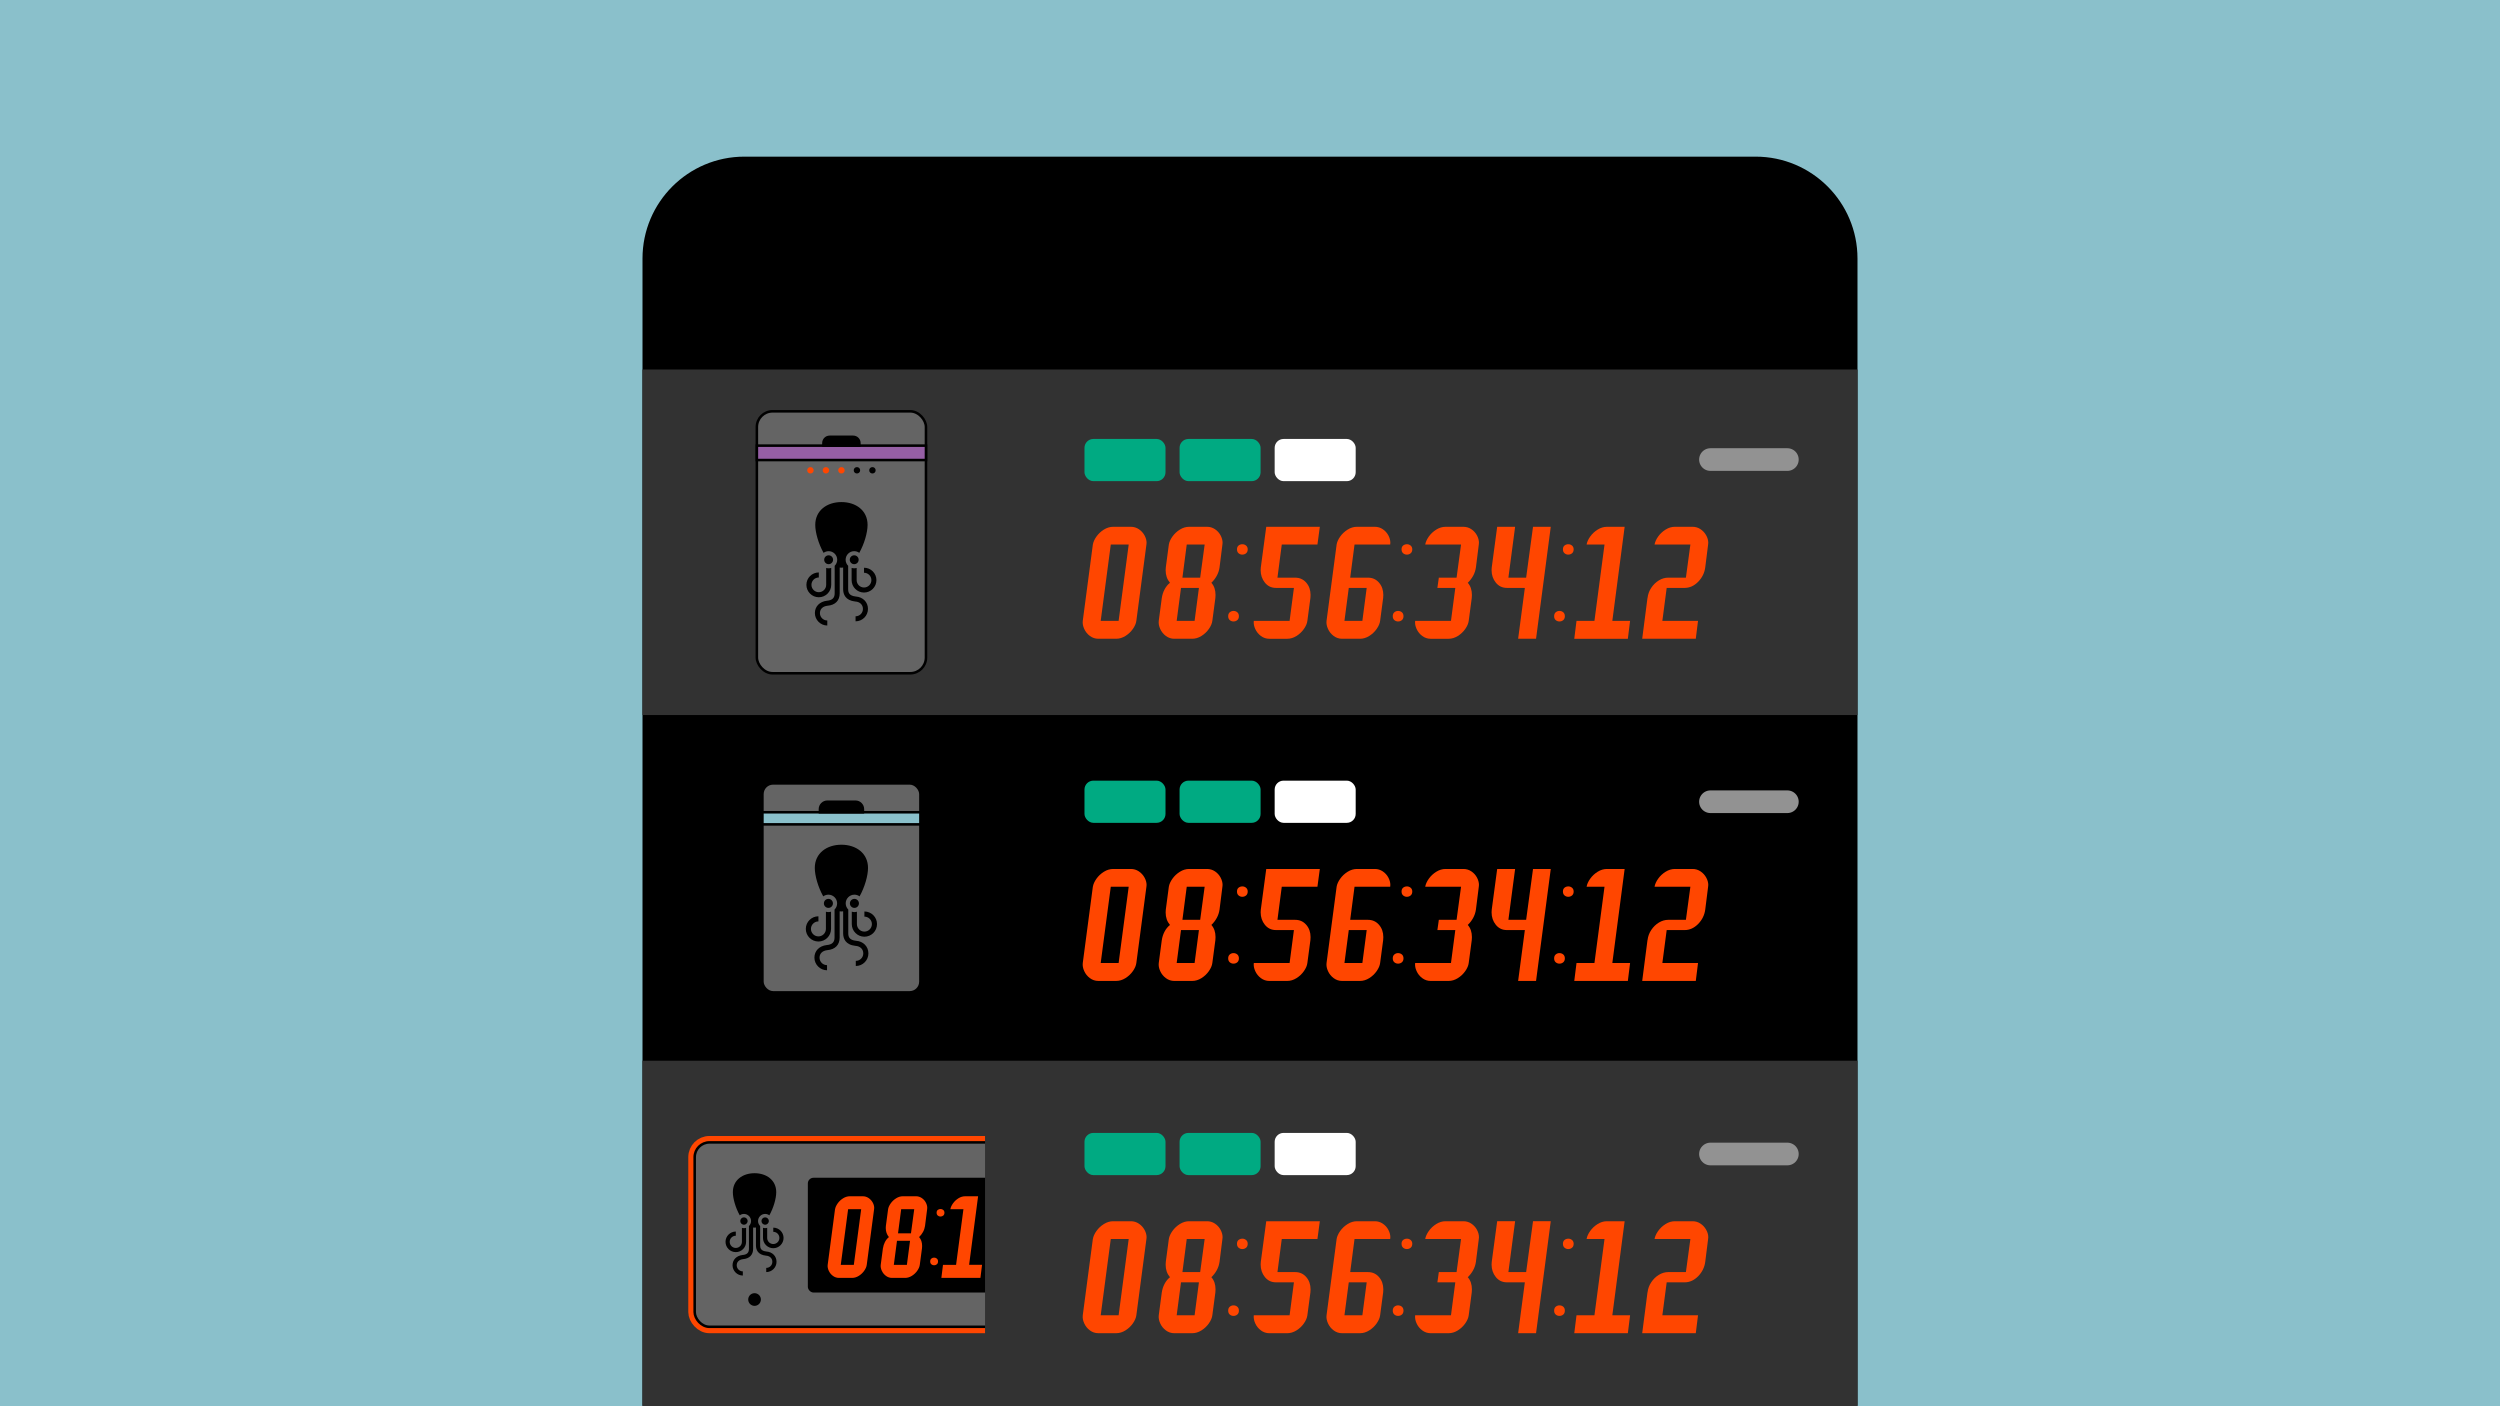<?xml version="1.0" encoding="UTF-8"?><svg xmlns="http://www.w3.org/2000/svg" id="Ebene_1" data-name="Ebene 1" viewBox="0 0 1920 1080"><defs><style> .cls-1 { fill: #323232; } .cls-2, .cls-3, .cls-4, .cls-5, .cls-6 { stroke: #000; stroke-width: 1.97px; } .cls-2, .cls-3, .cls-4, .cls-5, .cls-6, .cls-7 { stroke-miterlimit: 10; } .cls-8 { stroke: #929292; stroke-linecap: round; stroke-linejoin: round; stroke-width: 17.41px; } .cls-8, .cls-7 { fill: none; } .cls-3 { fill: #646464; } .cls-9, .cls-4 { fill: #ff4600; } .cls-10 { fill: #fff; } .cls-11, .cls-6 { fill: #8ac0cb; } .cls-5 { fill: #965fa5; } .cls-12 { fill: #00aa82; } .cls-7 { stroke: #ff4600; stroke-width: 9.84px; } </style></defs><rect class="cls-11" width="1920" height="1080"/><g><path d="M571.67,120.3h776.65c43.18,0,78.23,35.05,78.23,78.23v881.05H493.44V198.53c0-43.18,35.05-78.23,78.23-78.23Z"/><rect class="cls-1" x="493.44" y="814.63" width="933.12" height="265.37"/><rect class="cls-1" x="493.44" y="283.78" width="933.12" height="265.37"/><g><rect class="cls-3" x="585.52" y="601.63" width="121.37" height="160.52" rx="8.21" ry="8.21"/><rect class="cls-6" x="585.52" y="623.81" width="121.37" height="9.31"/><path class="cls-2" d="M635.43,615.73h21.55c3.15,0,5.72,2.56,5.72,5.72v2.36h-32.98v-2.36c0-3.15,2.56-5.72,5.72-5.72Z"/><g><path d="M638.24,713.4v-13.22c-.64.2-1.32.31-2.02.31-.67,0-1.31-.1-1.92-.28v13.19c0,3.17-2.58,5.75-5.75,5.75s-5.75-2.58-5.75-5.75,2.58-5.75,5.75-5.75v-3.94c-5.35,0-9.69,4.35-9.69,9.69s4.35,9.69,9.69,9.69,9.69-4.35,9.69-9.69Z"/><g><path d="M657.41,722.52c-5.21-.58-5.93-3.11-5.93-5.76v-18.22c-1.22-1.21-1.98-2.89-1.98-4.75,0-3.69,3-6.69,6.69-6.69,1.48,0,2.85.49,3.96,1.31,3.99-7.11,6.49-15.95,6.49-21.84,0-11.29-9.15-17.83-20.44-17.83s-20.44,6.55-20.44,17.83c0,5.89,2.5,14.73,6.49,21.84,1.11-.82,2.48-1.31,3.97-1.31,3.69,0,6.69,3,6.69,6.69,0,1.85-.76,3.54-1.98,4.75v21.49c0,3.6-1.88,5.43-5.99,5.77-5.75.68-9.47,4.47-9.47,9.68s4.35,9.69,9.69,9.69v-3.94c-3.17,0-5.75-2.58-5.75-5.75s2.24-5.33,5.91-5.76c6.06-.49,9.54-4.02,9.54-9.69v-20.14c.44.07.89.12,1.34.12s.9-.05,1.34-.12v16.86c0,3.95,1.65,8.83,9.49,9.68h.09c3.51.23,5.88,2.54,5.88,5.77s-2.58,5.75-5.75,5.75v3.94c5.35,0,9.69-4.35,9.69-9.69s-4-9.32-9.52-9.69Z"/><path d="M663.86,700.03v3.94c3.17,0,5.75,2.58,5.75,5.75s-2.58,5.75-5.75,5.75h0c-3.17,0-5.75-2.58-5.75-5.75v-9.52c-.61.18-1.25.28-1.91.28-.71,0-1.39-.11-2.03-.32v9.55c0,5.35,4.35,9.69,9.69,9.69h0c5.35,0,9.69-4.35,9.69-9.69s-4.35-9.69-9.69-9.69Z"/></g><path d="M636.22,690.33c-1.91,0-3.47,1.56-3.47,3.47s1.56,3.47,3.47,3.47,3.47-1.56,3.47-3.47-1.55-3.47-3.47-3.47Z"/><path d="M656.19,690.33c-1.91,0-3.47,1.56-3.47,3.47s1.55,3.47,3.47,3.47,3.47-1.56,3.47-3.47-1.56-3.47-3.47-3.47Z"/></g></g><g><rect class="cls-3" x="581.27" y="315.89" width="129.88" height="201.17" rx="12.05" ry="12.05"/><rect class="cls-5" x="581.27" y="342.25" width="129.88" height="11.07"/><path class="cls-2" d="M637.19,335.5h18.02c2.64,0,4.78,2.14,4.78,4.78v1.97h-27.59v-1.97c0-2.64,2.14-4.78,4.78-4.78Z"/><g><path d="M638.38,449.15v-13c-.63.2-1.3.31-1.99.31-.66,0-1.29-.1-1.88-.28v12.97c0,3.12-2.54,5.66-5.66,5.66s-5.66-2.54-5.66-5.66,2.54-5.65,5.66-5.65v-3.87c-5.26,0-9.53,4.27-9.53,9.53s4.28,9.53,9.53,9.53,9.53-4.28,9.53-9.53Z"/><g><path d="M657.22,458.12c-5.12-.57-5.83-3.06-5.83-5.66v-17.91c-1.2-1.19-1.95-2.84-1.95-4.67,0-3.63,2.95-6.58,6.58-6.58,1.46,0,2.8.48,3.9,1.29,3.92-6.99,6.38-15.68,6.38-21.47,0-11.1-9-17.53-20.09-17.53s-20.09,6.44-20.09,17.53c0,5.79,2.46,14.48,6.38,21.47,1.09-.81,2.44-1.29,3.9-1.29,3.63,0,6.58,2.95,6.58,6.58,0,1.82-.75,3.48-1.95,4.67v21.13c0,3.54-1.85,5.34-5.89,5.67-5.65.66-9.31,4.4-9.31,9.52s4.28,9.53,9.53,9.53v-3.87c-3.12,0-5.66-2.54-5.66-5.66s2.2-5.24,5.81-5.66c5.96-.48,9.38-3.95,9.38-9.53v-19.8c.44.07.87.11,1.32.11s.88-.05,1.32-.11v16.58c0,3.88,1.62,8.68,9.33,9.52h.09c3.46.22,5.78,2.5,5.78,5.67s-2.54,5.66-5.66,5.66v3.87c5.26,0,9.53-4.28,9.53-9.53s-3.93-9.17-9.36-9.52Z"/><path d="M663.57,436.01v3.87c3.12,0,5.66,2.54,5.66,5.66s-2.54,5.66-5.66,5.66h0c-3.12,0-5.66-2.54-5.66-5.66v-9.36c-.6.18-1.23.28-1.88.28-.69,0-1.36-.11-1.99-.31v9.39c0,5.26,4.28,9.53,9.53,9.53h0c5.26,0,9.53-4.28,9.53-9.53s-4.28-9.53-9.53-9.53Z"/></g><path d="M636.39,426.47c-1.88,0-3.41,1.53-3.41,3.41s1.53,3.41,3.41,3.41,3.41-1.53,3.41-3.41-1.53-3.41-3.41-3.41Z"/><path d="M656.03,426.47c-1.88,0-3.41,1.53-3.41,3.41s1.53,3.41,3.41,3.41,3.41-1.53,3.41-3.41-1.53-3.41-3.41-3.41Z"/></g><circle class="cls-9" cx="622.41" cy="361.19" r="2.44"/><circle class="cls-9" cx="634.31" cy="361.19" r="2.44"/><circle class="cls-9" cx="646.22" cy="361.19" r="2.44"/><circle cx="658.13" cy="361.19" r="2.44"/><circle cx="670.03" cy="361.19" r="2.44"/></g><g><rect class="cls-7" x="533.52" y="877.36" width="608.28" height="141.63" rx="11.34" ry="11.34"/><rect class="cls-3" x="533.52" y="877.36" width="608.28" height="141.63" rx="11.34" ry="11.34"/><rect x="620.42" y="904.52" width="425.22" height="88.15" rx="4.36" ry="4.36"/><path d="M573,953.72v-10.77c-.52.17-1.07.26-1.65.26-.54,0-1.07-.08-1.56-.23v10.75c0,2.59-2.1,4.69-4.69,4.69s-4.69-2.1-4.69-4.69,2.1-4.69,4.69-4.69v-3.21c-4.36,0-7.9,3.54-7.9,7.9s3.54,7.9,7.9,7.9,7.9-3.54,7.9-7.9Z"/><g><path d="M588.62,961.16c-4.25-.47-4.83-2.54-4.83-4.69v-14.85c-1-.99-1.61-2.36-1.61-3.87,0-3.01,2.45-5.46,5.45-5.46,1.21,0,2.32.4,3.23,1.07,3.25-5.8,5.29-13,5.29-17.8,0-9.2-7.46-14.54-16.66-14.54s-16.66,5.34-16.66,14.54c0,4.8,2.04,12,5.29,17.8.91-.67,2.02-1.07,3.23-1.07,3.01,0,5.45,2.45,5.45,5.46,0,1.51-.62,2.88-1.62,3.87v17.51c0,2.94-1.53,4.43-4.88,4.7-4.69.55-7.71,3.65-7.71,7.89s3.54,7.9,7.9,7.9v-3.21c-2.59,0-4.69-2.1-4.69-4.69s1.82-4.34,4.82-4.69c4.94-.4,7.77-3.28,7.77-7.9v-16.41c.36.06.72.09,1.09.09s.73-.04,1.09-.09v13.74c0,3.22,1.34,7.19,7.73,7.89h.07c2.86.18,4.79,2.07,4.79,4.7s-2.1,4.69-4.69,4.69v3.21c4.36,0,7.9-3.54,7.9-7.9s-3.26-7.6-7.76-7.89Z"/><path d="M593.88,942.83v3.21c2.59,0,4.69,2.1,4.69,4.69s-2.1,4.69-4.69,4.69h0c-2.59,0-4.69-2.1-4.69-4.69v-7.76c-.49.15-1.02.23-1.56.23-.58,0-1.13-.09-1.65-.26v7.79c0,4.36,3.55,7.9,7.9,7.9h0c4.36,0,7.9-3.55,7.9-7.9s-3.54-7.9-7.9-7.9Z"/></g><path d="M571.35,934.92c-1.56,0-2.83,1.27-2.83,2.83s1.27,2.83,2.83,2.83,2.82-1.27,2.82-2.83-1.27-2.83-2.82-2.83Z"/><path d="M587.63,934.92c-1.56,0-2.83,1.27-2.83,2.83s1.27,2.83,2.83,2.83,2.83-1.27,2.83-2.83-1.27-2.83-2.83-2.83Z"/><circle class="cls-4" cx="1094.7" cy="920.37" r="10.93"/><circle class="cls-4" cx="1094.7" cy="975.98" r="10.93"/><circle cx="579.49" cy="998.03" r="4.87"/><g><path class="cls-9" d="M641.32,928.68c.24-1.43.91-2.92,2.01-4.48,1.1-1.55,2.49-2.85,4.16-3.9,1.67-1.04,3.4-1.57,5.19-1.57h9.94c1.61,0,3.09.45,4.43,1.34s2.4,2.04,3.18,3.45c.77,1.4,1.16,2.79,1.16,4.16,0,.42-.03.75-.09.99l-5.64,42.72c-.18,1.43-.82,2.94-1.93,4.52-1.11,1.58-2.49,2.9-4.16,3.94-1.67,1.05-3.4,1.57-5.19,1.57h-10.03c-1.73,0-3.3-.52-4.7-1.57-1.4-1.04-2.46-2.36-3.18-3.94-.72-1.58-.99-3.09-.81-4.52l5.64-42.72ZM645.71,971.4h10.03l5.64-42.72h-10.03l-5.64,42.72Z"/><path class="cls-9" d="M678.13,958.59c.24-1.67.75-3.25,1.52-4.75.77-1.49,1.79-2.75,3.04-3.76-1.61-1.91-2.42-4.24-2.42-6.99,0-.72.03-1.25.09-1.61l1.7-12.81c.24-1.43.91-2.92,2.01-4.48,1.1-1.55,2.49-2.85,4.16-3.9,1.67-1.04,3.4-1.57,5.19-1.57h10.03c1.61,0,3.09.45,4.43,1.34s2.39,2.04,3.13,3.45c.75,1.4,1.12,2.79,1.12,4.16,0,.42-.03.75-.09.99l-1.61,12.81c-.24,1.67-.76,3.24-1.57,4.7-.81,1.46-1.81,2.76-3,3.9,1.55,1.73,2.33,4,2.33,6.81,0,.72-.03,1.28-.09,1.7l-1.7,12.81c-.18,1.43-.82,2.94-1.93,4.52-1.11,1.58-2.49,2.9-4.16,3.94-1.67,1.05-3.4,1.57-5.19,1.57h-10.03c-1.73,0-3.3-.52-4.7-1.57-1.4-1.04-2.46-2.36-3.18-3.94-.72-1.58-.99-3.09-.81-4.52l1.7-12.81ZM686.46,971.4h10.03l2.42-18.45h-10.03l-2.42,18.45ZM689.68,947.22h9.94l2.51-18.54h-10.03l-2.42,18.54Z"/><path class="cls-9" d="M715.29,966.6c.6-.51,1.28-.76,2.06-.76.84,0,1.55.25,2.15.76.6.51.9,1.24.9,2.19s-.3,1.69-.9,2.19c-.6.51-1.31.76-2.15.76-.78,0-1.46-.25-2.06-.76-.6-.51-.9-1.24-.9-2.19s.3-1.69.9-2.19ZM720.22,929.22c.6-.48,1.31-.72,2.15-.72.77,0,1.46.25,2.06.76.6.51.9,1.21.9,2.1,0,.96-.3,1.69-.9,2.19-.6.51-1.31.76-2.15.76-.78,0-1.46-.25-2.06-.76-.6-.51-.9-1.24-.9-2.19s.3-1.67.9-2.15Z"/><path class="cls-9" d="M724.24,971.4h10.03l5.64-42.72h-10.03c.24-1.43.91-2.92,2.01-4.48,1.1-1.55,2.49-2.85,4.16-3.9,1.67-1.04,3.4-1.57,5.19-1.57h9.94l-6.9,52.66h9.94l-1.25,10.03h-30l1.25-10.03Z"/></g></g><rect class="cls-1" x="756.51" y="869.08" width="432.68" height="173.61"/><g><path class="cls-9" d="M839.32,418.21c.33-1.97,1.25-4.01,2.76-6.14,1.51-2.13,3.42-3.91,5.71-5.34,2.29-1.43,4.67-2.15,7.12-2.15h13.63c2.21,0,4.24.61,6.08,1.84,1.84,1.23,3.3,2.81,4.36,4.73,1.06,1.92,1.6,3.83,1.6,5.71,0,.57-.04,1.03-.12,1.35l-7.74,58.59c-.25,1.97-1.13,4.03-2.64,6.2-1.52,2.17-3.42,3.97-5.71,5.41-2.29,1.43-4.67,2.15-7.12,2.15h-13.76c-2.38,0-4.53-.72-6.45-2.15-1.93-1.43-3.38-3.23-4.36-5.41-.98-2.17-1.35-4.24-1.11-6.2l7.74-58.59ZM845.34,476.81h13.76l7.74-58.59h-13.76l-7.74,58.59Z"/><path class="cls-9" d="M892.27,459.24c.33-2.29,1.02-4.46,2.09-6.51,1.06-2.05,2.46-3.77,4.18-5.16-2.21-2.62-3.32-5.81-3.32-9.58,0-.98.04-1.72.12-2.21l2.33-17.57c.33-1.97,1.25-4.01,2.76-6.14,1.51-2.13,3.42-3.91,5.71-5.34,2.29-1.43,4.67-2.15,7.12-2.15h13.76c2.21,0,4.24.61,6.08,1.84,1.84,1.23,3.27,2.81,4.3,4.73,1.02,1.92,1.54,3.83,1.54,5.71,0,.57-.04,1.03-.12,1.35l-2.21,17.57c-.33,2.29-1.04,4.44-2.15,6.45-1.11,2.01-2.48,3.79-4.12,5.34,2.13,2.38,3.19,5.49,3.19,9.34,0,.98-.04,1.76-.12,2.33l-2.33,17.57c-.25,1.97-1.13,4.03-2.64,6.2-1.52,2.17-3.42,3.97-5.71,5.41-2.29,1.43-4.67,2.15-7.12,2.15h-13.76c-2.38,0-4.53-.72-6.45-2.15-1.93-1.43-3.38-3.23-4.36-5.41-.98-2.17-1.35-4.24-1.11-6.2l2.33-17.57ZM903.69,476.81h13.76l3.32-25.3h-13.76l-3.32,25.3ZM908.11,443.64h13.63l3.44-25.43h-13.76l-3.32,25.43Z"/><path class="cls-9" d="M944.47,470.23c.82-.69,1.76-1.04,2.83-1.04,1.15,0,2.13.35,2.95,1.04.82.7,1.23,1.7,1.23,3.01s-.41,2.31-1.23,3.01c-.82.7-1.8,1.04-2.95,1.04-1.06,0-2.01-.35-2.83-1.04-.82-.7-1.23-1.7-1.23-3.01s.41-2.31,1.23-3.01ZM951.23,418.95c.82-.66,1.8-.98,2.95-.98,1.06,0,2.01.35,2.83,1.04.82.7,1.23,1.66,1.23,2.89,0,1.31-.41,2.32-1.23,3.01-.82.7-1.8,1.04-2.95,1.04-1.07,0-2.01-.35-2.83-1.04-.82-.69-1.23-1.7-1.23-3.01s.41-2.29,1.23-2.95Z"/><path class="cls-9" d="M990.41,476.81l3.32-25.3h-13.76c-3.52,0-6.37-1.35-8.54-4.05-2.17-2.7-3.25-5.9-3.25-9.58,0-.9.04-1.6.12-2.09l4.18-31.2h41.15l-1.84,13.63h-27.39l-3.32,25.43h13.63c3.44,0,6.27,1.27,8.48,3.81,2.21,2.54,3.32,5.69,3.32,9.46,0,1.06-.04,1.84-.12,2.33l-2.33,17.57c-.25,1.97-1.13,4.03-2.64,6.2-1.52,2.17-3.42,3.97-5.71,5.41-2.29,1.43-4.67,2.15-7.12,2.15h-13.76c-2.38,0-4.53-.72-6.45-2.15-1.93-1.43-3.38-3.23-4.36-5.41-.98-2.17-1.35-4.24-1.11-6.2h27.52Z"/><path class="cls-9" d="M1026.52,418.21c.33-1.97,1.25-4.01,2.76-6.14,1.51-2.13,3.42-3.91,5.71-5.34,2.29-1.43,4.67-2.15,7.12-2.15h13.76c2.21,0,4.24.61,6.08,1.84,1.84,1.23,3.27,2.81,4.3,4.73,1.02,1.92,1.54,3.83,1.54,5.71,0,.57-.04,1.03-.12,1.35h-27.39l-3.32,25.43h13.63c3.44,0,6.27,1.27,8.48,3.81,2.21,2.54,3.32,5.69,3.32,9.46,0,1.06-.04,1.84-.12,2.33l-2.33,17.57c-.25,1.97-1.13,4.03-2.64,6.2-1.52,2.17-3.42,3.97-5.71,5.41-2.29,1.43-4.67,2.15-7.12,2.15h-13.76c-2.38,0-4.53-.72-6.45-2.15-1.93-1.43-3.38-3.23-4.36-5.41-.98-2.17-1.35-4.24-1.11-6.2l7.74-58.59ZM1032.54,476.81h13.76l3.32-25.3h-13.76l-3.32,25.3Z"/><path class="cls-9" d="M1070.87,470.23c.82-.69,1.76-1.04,2.83-1.04,1.15,0,2.13.35,2.95,1.04.82.7,1.23,1.7,1.23,3.01s-.41,2.31-1.23,3.01c-.82.7-1.8,1.04-2.95,1.04-1.06,0-2.01-.35-2.83-1.04-.82-.7-1.23-1.7-1.23-3.01s.41-2.31,1.23-3.01ZM1077.62,418.95c.82-.66,1.8-.98,2.95-.98,1.06,0,2.01.35,2.83,1.04.82.7,1.23,1.66,1.23,2.89,0,1.31-.41,2.32-1.23,3.01-.82.7-1.8,1.04-2.95,1.04-1.07,0-2.01-.35-2.83-1.04-.82-.69-1.23-1.7-1.23-3.01s.41-2.29,1.23-2.95Z"/><path class="cls-9" d="M1114.35,476.81l3.32-25.3h-13.76l1.11-7.86h13.63l3.44-25.43h-27.52c.33-1.97,1.25-4.01,2.76-6.14,1.51-2.13,3.42-3.91,5.71-5.34,2.29-1.43,4.67-2.15,7.12-2.15h13.76c2.21,0,4.24.61,6.08,1.84,1.84,1.23,3.27,2.81,4.3,4.73,1.02,1.92,1.54,3.83,1.54,5.71,0,.57-.04,1.03-.12,1.35l-2.21,17.57c-.33,2.29-1.04,4.44-2.15,6.45-1.11,2.01-2.48,3.79-4.12,5.34,2.13,2.38,3.19,5.49,3.19,9.34,0,.98-.04,1.76-.12,2.33l-2.33,17.57c-.25,1.97-1.13,4.03-2.64,6.2-1.52,2.17-3.42,3.97-5.71,5.41-2.29,1.43-4.67,2.15-7.12,2.15h-13.76c-2.38,0-4.53-.72-6.45-2.15-1.93-1.43-3.38-3.23-4.36-5.41-.98-2.17-1.35-4.24-1.11-6.2h27.52Z"/><path class="cls-9" d="M1149.85,404.58h13.76l-5.16,39.06h13.63l5.28-39.06h13.63l-11.3,85.99h-13.76l5.16-39.06h-13.76c-3.52,0-6.37-1.35-8.54-4.05-2.17-2.7-3.25-5.9-3.25-9.58,0-.9.04-1.6.12-2.09l4.18-31.2Z"/><path class="cls-9" d="M1194.8,470.23c.82-.69,1.76-1.04,2.83-1.04,1.15,0,2.13.35,2.95,1.04.82.7,1.23,1.7,1.23,3.01s-.41,2.31-1.23,3.01c-.82.7-1.8,1.04-2.95,1.04-1.06,0-2.01-.35-2.83-1.04-.82-.7-1.23-1.7-1.23-3.01s.41-2.31,1.23-3.01ZM1201.56,418.95c.82-.66,1.8-.98,2.95-.98,1.06,0,2.01.35,2.83,1.04.82.7,1.23,1.66,1.23,2.89,0,1.31-.41,2.32-1.23,3.01-.82.7-1.8,1.04-2.95,1.04-1.07,0-2.01-.35-2.83-1.04-.82-.69-1.23-1.7-1.23-3.01s.41-2.29,1.23-2.95Z"/><path class="cls-9" d="M1210.77,476.81h13.76l7.74-58.59h-13.76c.33-1.97,1.25-4.01,2.76-6.14,1.51-2.13,3.42-3.91,5.71-5.34,2.29-1.43,4.67-2.15,7.12-2.15h13.63l-9.46,72.23h13.64l-1.72,13.76h-41.15l1.72-13.76Z"/><path class="cls-9" d="M1265.31,459.24c.33-2.87,1.29-5.49,2.89-7.86,1.6-2.37,3.54-4.26,5.83-5.65,2.29-1.39,4.67-2.09,7.12-2.09h13.63l3.44-25.43h-27.52c.33-1.97,1.25-4.01,2.76-6.14,1.51-2.13,3.42-3.91,5.71-5.34,2.29-1.43,4.67-2.15,7.12-2.15h13.63c2.21,0,4.24.61,6.08,1.84,1.84,1.23,3.3,2.81,4.36,4.73,1.06,1.92,1.6,3.83,1.6,5.71,0,.57-.04,1.03-.12,1.35l-2.21,17.57c-.57,4.26-2.4,7.94-5.47,11.06-3.07,3.11-6.53,4.67-10.38,4.67h-13.76l-3.32,25.3h27.39l-1.72,13.76h-41.15l4.05-31.32Z"/></g><g><path class="cls-9" d="M839.32,681c.33-1.97,1.25-4.01,2.76-6.14,1.51-2.13,3.42-3.91,5.71-5.34,2.29-1.43,4.67-2.15,7.12-2.15h13.63c2.21,0,4.24.61,6.08,1.84,1.84,1.23,3.3,2.81,4.36,4.73,1.06,1.92,1.6,3.83,1.6,5.71,0,.57-.04,1.03-.12,1.35l-7.74,58.59c-.25,1.97-1.13,4.03-2.64,6.2-1.52,2.17-3.42,3.97-5.71,5.41-2.29,1.43-4.67,2.15-7.12,2.15h-13.76c-2.38,0-4.53-.72-6.45-2.15-1.93-1.43-3.38-3.23-4.36-5.41-.98-2.17-1.35-4.24-1.11-6.2l7.74-58.59ZM845.34,739.59h13.76l7.74-58.59h-13.76l-7.74,58.59Z"/><path class="cls-9" d="M892.27,722.03c.33-2.29,1.02-4.46,2.09-6.51,1.06-2.05,2.46-3.77,4.18-5.16-2.21-2.62-3.32-5.81-3.32-9.58,0-.98.04-1.72.12-2.21l2.33-17.57c.33-1.97,1.25-4.01,2.76-6.14,1.51-2.13,3.42-3.91,5.71-5.34,2.29-1.43,4.67-2.15,7.12-2.15h13.76c2.21,0,4.24.61,6.08,1.84,1.84,1.23,3.27,2.81,4.3,4.73,1.02,1.92,1.54,3.83,1.54,5.71,0,.57-.04,1.03-.12,1.35l-2.21,17.57c-.33,2.29-1.04,4.44-2.15,6.45-1.11,2.01-2.48,3.79-4.12,5.34,2.13,2.38,3.19,5.49,3.19,9.34,0,.98-.04,1.76-.12,2.33l-2.33,17.57c-.25,1.97-1.13,4.03-2.64,6.2-1.52,2.17-3.42,3.97-5.71,5.41-2.29,1.43-4.67,2.15-7.12,2.15h-13.76c-2.38,0-4.53-.72-6.45-2.15-1.93-1.43-3.38-3.23-4.36-5.41-.98-2.17-1.35-4.24-1.11-6.2l2.33-17.57ZM903.69,739.59h13.76l3.32-25.3h-13.76l-3.32,25.3ZM908.11,706.43h13.63l3.44-25.43h-13.76l-3.32,25.43Z"/><path class="cls-9" d="M944.47,733.02c.82-.69,1.76-1.04,2.83-1.04,1.15,0,2.13.35,2.95,1.04.82.7,1.23,1.7,1.23,3.01s-.41,2.31-1.23,3.01c-.82.7-1.8,1.04-2.95,1.04-1.06,0-2.01-.35-2.83-1.04-.82-.7-1.23-1.7-1.23-3.01s.41-2.31,1.23-3.01ZM951.23,681.74c.82-.66,1.8-.98,2.95-.98,1.06,0,2.01.35,2.83,1.04.82.7,1.23,1.66,1.23,2.89,0,1.31-.41,2.32-1.23,3.01-.82.7-1.8,1.04-2.95,1.04-1.07,0-2.01-.35-2.83-1.04-.82-.69-1.23-1.7-1.23-3.01s.41-2.29,1.23-2.95Z"/><path class="cls-9" d="M990.41,739.59l3.32-25.3h-13.76c-3.52,0-6.37-1.35-8.54-4.05-2.17-2.7-3.25-5.9-3.25-9.58,0-.9.04-1.6.12-2.09l4.18-31.2h41.15l-1.84,13.63h-27.39l-3.32,25.43h13.63c3.44,0,6.27,1.27,8.48,3.81,2.21,2.54,3.32,5.69,3.32,9.46,0,1.06-.04,1.84-.12,2.33l-2.33,17.57c-.25,1.97-1.13,4.03-2.64,6.2-1.52,2.17-3.42,3.97-5.71,5.41-2.29,1.43-4.67,2.15-7.12,2.15h-13.76c-2.38,0-4.53-.72-6.45-2.15-1.93-1.43-3.38-3.23-4.36-5.41-.98-2.17-1.35-4.24-1.11-6.2h27.52Z"/><path class="cls-9" d="M1026.52,681c.33-1.97,1.25-4.01,2.76-6.14,1.51-2.13,3.42-3.91,5.71-5.34,2.29-1.43,4.67-2.15,7.12-2.15h13.76c2.21,0,4.24.61,6.08,1.84,1.84,1.23,3.27,2.81,4.3,4.73,1.02,1.92,1.54,3.83,1.54,5.71,0,.57-.04,1.03-.12,1.35h-27.39l-3.32,25.43h13.63c3.44,0,6.27,1.27,8.48,3.81,2.21,2.54,3.32,5.69,3.32,9.46,0,1.06-.04,1.84-.12,2.33l-2.33,17.57c-.25,1.97-1.13,4.03-2.64,6.2-1.52,2.17-3.42,3.97-5.71,5.41-2.29,1.43-4.67,2.15-7.12,2.15h-13.76c-2.38,0-4.53-.72-6.45-2.15-1.93-1.43-3.38-3.23-4.36-5.41-.98-2.17-1.35-4.24-1.11-6.2l7.74-58.59ZM1032.54,739.59h13.76l3.32-25.3h-13.76l-3.32,25.3Z"/><path class="cls-9" d="M1070.87,733.02c.82-.69,1.76-1.04,2.83-1.04,1.15,0,2.13.35,2.95,1.04.82.7,1.23,1.7,1.23,3.01s-.41,2.31-1.23,3.01c-.82.7-1.8,1.04-2.95,1.04-1.06,0-2.01-.35-2.83-1.04-.82-.7-1.23-1.7-1.23-3.01s.41-2.31,1.23-3.01ZM1077.62,681.74c.82-.66,1.8-.98,2.95-.98,1.06,0,2.01.35,2.83,1.04.82.7,1.23,1.66,1.23,2.89,0,1.31-.41,2.32-1.23,3.01-.82.7-1.8,1.04-2.95,1.04-1.07,0-2.01-.35-2.83-1.04-.82-.69-1.23-1.7-1.23-3.01s.41-2.29,1.23-2.95Z"/><path class="cls-9" d="M1114.35,739.59l3.32-25.3h-13.76l1.11-7.86h13.63l3.44-25.43h-27.52c.33-1.97,1.25-4.01,2.76-6.14,1.51-2.13,3.42-3.91,5.71-5.34,2.29-1.43,4.67-2.15,7.12-2.15h13.76c2.21,0,4.24.61,6.08,1.84,1.84,1.23,3.27,2.81,4.3,4.73,1.02,1.92,1.54,3.83,1.54,5.71,0,.57-.04,1.03-.12,1.35l-2.21,17.57c-.33,2.29-1.04,4.44-2.15,6.45-1.11,2.01-2.48,3.79-4.12,5.34,2.13,2.38,3.19,5.49,3.19,9.34,0,.98-.04,1.76-.12,2.33l-2.33,17.57c-.25,1.97-1.13,4.03-2.64,6.2-1.52,2.17-3.42,3.97-5.71,5.41-2.29,1.43-4.67,2.15-7.12,2.15h-13.76c-2.38,0-4.53-.72-6.45-2.15-1.93-1.43-3.38-3.23-4.36-5.41-.98-2.17-1.35-4.24-1.11-6.2h27.52Z"/><path class="cls-9" d="M1149.85,667.37h13.76l-5.16,39.06h13.63l5.28-39.06h13.63l-11.3,85.99h-13.76l5.16-39.06h-13.76c-3.52,0-6.37-1.35-8.54-4.05-2.17-2.7-3.25-5.9-3.25-9.58,0-.9.04-1.6.12-2.09l4.18-31.2Z"/><path class="cls-9" d="M1194.8,733.02c.82-.69,1.76-1.04,2.83-1.04,1.15,0,2.13.35,2.95,1.04.82.7,1.23,1.7,1.23,3.01s-.41,2.31-1.23,3.01c-.82.7-1.8,1.04-2.95,1.04-1.06,0-2.01-.35-2.83-1.04-.82-.7-1.23-1.7-1.23-3.01s.41-2.31,1.23-3.01ZM1201.56,681.74c.82-.66,1.8-.98,2.95-.98,1.06,0,2.01.35,2.83,1.04.82.7,1.23,1.66,1.23,2.89,0,1.31-.41,2.32-1.23,3.01-.82.7-1.8,1.04-2.95,1.04-1.07,0-2.01-.35-2.83-1.04-.82-.69-1.23-1.7-1.23-3.01s.41-2.29,1.23-2.95Z"/><path class="cls-9" d="M1210.77,739.59h13.76l7.74-58.59h-13.76c.33-1.97,1.25-4.01,2.76-6.14,1.51-2.13,3.42-3.91,5.71-5.34,2.29-1.43,4.67-2.15,7.12-2.15h13.63l-9.46,72.23h13.64l-1.72,13.76h-41.15l1.72-13.76Z"/><path class="cls-9" d="M1265.31,722.03c.33-2.87,1.29-5.49,2.89-7.86,1.6-2.37,3.54-4.26,5.83-5.65,2.29-1.39,4.67-2.09,7.12-2.09h13.63l3.44-25.43h-27.52c.33-1.97,1.25-4.01,2.76-6.14,1.51-2.13,3.42-3.91,5.71-5.34,2.29-1.43,4.67-2.15,7.12-2.15h13.63c2.21,0,4.24.61,6.08,1.84,1.84,1.23,3.3,2.81,4.36,4.73,1.06,1.92,1.6,3.83,1.6,5.71,0,.57-.04,1.03-.12,1.35l-2.21,17.57c-.57,4.26-2.4,7.94-5.47,11.06-3.07,3.11-6.53,4.67-10.38,4.67h-13.76l-3.32,25.3h27.39l-1.72,13.76h-41.15l4.05-31.32Z"/></g><g><path class="cls-9" d="M839.32,951.54c.33-1.97,1.25-4.01,2.76-6.14,1.51-2.13,3.42-3.91,5.71-5.34,2.29-1.43,4.67-2.15,7.12-2.15h13.63c2.21,0,4.24.61,6.08,1.84,1.84,1.23,3.3,2.81,4.36,4.73,1.06,1.92,1.6,3.83,1.6,5.71,0,.57-.04,1.03-.12,1.35l-7.74,58.59c-.25,1.97-1.13,4.03-2.64,6.2-1.52,2.17-3.42,3.97-5.71,5.41-2.29,1.43-4.67,2.15-7.12,2.15h-13.76c-2.38,0-4.53-.72-6.45-2.15-1.93-1.43-3.38-3.23-4.36-5.41-.98-2.17-1.35-4.24-1.11-6.2l7.74-58.59ZM845.34,1010.13h13.76l7.74-58.59h-13.76l-7.74,58.59Z"/><path class="cls-9" d="M892.27,992.57c.33-2.29,1.02-4.46,2.09-6.51,1.06-2.05,2.46-3.77,4.18-5.16-2.21-2.62-3.32-5.81-3.32-9.58,0-.98.04-1.72.12-2.21l2.33-17.57c.33-1.97,1.25-4.01,2.76-6.14,1.51-2.13,3.42-3.91,5.71-5.34,2.29-1.43,4.67-2.15,7.12-2.15h13.76c2.21,0,4.24.61,6.08,1.84,1.84,1.23,3.27,2.81,4.3,4.73,1.02,1.92,1.54,3.83,1.54,5.71,0,.57-.04,1.03-.12,1.35l-2.21,17.57c-.33,2.29-1.04,4.44-2.15,6.45-1.11,2.01-2.48,3.79-4.12,5.34,2.13,2.38,3.19,5.49,3.19,9.34,0,.98-.04,1.76-.12,2.33l-2.33,17.57c-.25,1.97-1.13,4.03-2.64,6.2-1.52,2.17-3.42,3.97-5.71,5.41-2.29,1.43-4.67,2.15-7.12,2.15h-13.76c-2.38,0-4.53-.72-6.45-2.15-1.93-1.43-3.38-3.23-4.36-5.41-.98-2.17-1.35-4.24-1.11-6.2l2.33-17.57ZM903.69,1010.13h13.76l3.32-25.3h-13.76l-3.32,25.3ZM908.11,976.97h13.63l3.44-25.43h-13.76l-3.32,25.43Z"/><path class="cls-9" d="M944.47,1003.56c.82-.69,1.76-1.04,2.83-1.04,1.15,0,2.13.35,2.95,1.04.82.7,1.23,1.7,1.23,3.01s-.41,2.31-1.23,3.01c-.82.7-1.8,1.04-2.95,1.04-1.06,0-2.01-.35-2.83-1.04-.82-.7-1.23-1.7-1.23-3.01s.41-2.31,1.23-3.01ZM951.23,952.28c.82-.66,1.8-.98,2.95-.98,1.06,0,2.01.35,2.83,1.04.82.7,1.23,1.66,1.23,2.89,0,1.31-.41,2.32-1.23,3.01-.82.7-1.8,1.04-2.95,1.04-1.07,0-2.01-.35-2.83-1.04-.82-.69-1.23-1.7-1.23-3.01s.41-2.29,1.23-2.95Z"/><path class="cls-9" d="M990.41,1010.13l3.32-25.3h-13.76c-3.52,0-6.37-1.35-8.54-4.05-2.17-2.7-3.25-5.9-3.25-9.58,0-.9.04-1.6.12-2.09l4.18-31.2h41.15l-1.84,13.63h-27.39l-3.32,25.43h13.63c3.44,0,6.27,1.27,8.48,3.81,2.21,2.54,3.32,5.69,3.32,9.46,0,1.06-.04,1.84-.12,2.33l-2.33,17.57c-.25,1.97-1.13,4.03-2.64,6.2-1.52,2.17-3.42,3.97-5.71,5.41-2.29,1.43-4.67,2.15-7.12,2.15h-13.76c-2.38,0-4.53-.72-6.45-2.15-1.93-1.43-3.38-3.23-4.36-5.41-.98-2.17-1.35-4.24-1.11-6.2h27.52Z"/><path class="cls-9" d="M1026.52,951.54c.33-1.97,1.25-4.01,2.76-6.14,1.51-2.13,3.42-3.91,5.71-5.34,2.29-1.43,4.67-2.15,7.12-2.15h13.76c2.21,0,4.24.61,6.08,1.84,1.84,1.23,3.27,2.81,4.3,4.73,1.02,1.92,1.54,3.83,1.54,5.71,0,.57-.04,1.03-.12,1.35h-27.39l-3.32,25.43h13.63c3.44,0,6.27,1.27,8.48,3.81,2.21,2.54,3.32,5.69,3.32,9.46,0,1.06-.04,1.84-.12,2.33l-2.33,17.57c-.25,1.97-1.13,4.03-2.64,6.2-1.52,2.17-3.42,3.97-5.71,5.41-2.29,1.43-4.67,2.15-7.12,2.15h-13.76c-2.38,0-4.53-.72-6.45-2.15-1.93-1.43-3.38-3.23-4.36-5.41-.98-2.17-1.35-4.24-1.11-6.2l7.74-58.59ZM1032.54,1010.13h13.76l3.32-25.3h-13.76l-3.32,25.3Z"/><path class="cls-9" d="M1070.87,1003.56c.82-.69,1.76-1.04,2.83-1.04,1.15,0,2.13.35,2.95,1.04.82.7,1.23,1.7,1.23,3.01s-.41,2.31-1.23,3.01c-.82.7-1.8,1.04-2.95,1.04-1.06,0-2.01-.35-2.83-1.04-.82-.7-1.23-1.7-1.23-3.01s.41-2.31,1.23-3.01ZM1077.62,952.28c.82-.66,1.8-.98,2.95-.98,1.06,0,2.01.35,2.83,1.04.82.7,1.23,1.66,1.23,2.89,0,1.31-.41,2.32-1.23,3.01-.82.7-1.8,1.04-2.95,1.04-1.07,0-2.01-.35-2.83-1.04-.82-.69-1.23-1.7-1.23-3.01s.41-2.29,1.23-2.95Z"/><path class="cls-9" d="M1114.35,1010.13l3.32-25.3h-13.76l1.11-7.86h13.63l3.44-25.43h-27.52c.33-1.97,1.25-4.01,2.76-6.14,1.51-2.13,3.42-3.91,5.71-5.34,2.29-1.43,4.67-2.15,7.12-2.15h13.76c2.21,0,4.24.61,6.08,1.84,1.84,1.23,3.27,2.81,4.3,4.73,1.02,1.92,1.54,3.83,1.54,5.71,0,.57-.04,1.03-.12,1.35l-2.21,17.57c-.33,2.29-1.04,4.44-2.15,6.45-1.11,2.01-2.48,3.79-4.12,5.34,2.13,2.38,3.19,5.49,3.19,9.34,0,.98-.04,1.76-.12,2.33l-2.33,17.57c-.25,1.97-1.13,4.03-2.64,6.2-1.52,2.17-3.42,3.97-5.71,5.41-2.29,1.43-4.67,2.15-7.12,2.15h-13.76c-2.38,0-4.53-.72-6.45-2.15-1.93-1.43-3.38-3.23-4.36-5.41-.98-2.17-1.35-4.24-1.11-6.2h27.52Z"/><path class="cls-9" d="M1149.85,937.9h13.76l-5.16,39.06h13.63l5.28-39.06h13.63l-11.3,85.99h-13.76l5.16-39.06h-13.76c-3.52,0-6.37-1.35-8.54-4.05-2.17-2.7-3.25-5.9-3.25-9.58,0-.9.04-1.6.12-2.09l4.18-31.2Z"/><path class="cls-9" d="M1194.8,1003.56c.82-.69,1.76-1.04,2.83-1.04,1.15,0,2.13.35,2.95,1.04.82.7,1.23,1.7,1.23,3.01s-.41,2.31-1.23,3.01c-.82.7-1.8,1.04-2.95,1.04-1.06,0-2.01-.35-2.83-1.04-.82-.7-1.23-1.7-1.23-3.01s.41-2.31,1.23-3.01ZM1201.56,952.28c.82-.66,1.8-.98,2.95-.98,1.06,0,2.01.35,2.83,1.04.82.7,1.23,1.66,1.23,2.89,0,1.31-.41,2.32-1.23,3.01-.82.7-1.8,1.04-2.95,1.04-1.07,0-2.01-.35-2.83-1.04-.82-.69-1.23-1.7-1.23-3.01s.41-2.29,1.23-2.95Z"/><path class="cls-9" d="M1210.77,1010.13h13.76l7.74-58.59h-13.76c.33-1.97,1.25-4.01,2.76-6.14,1.51-2.13,3.42-3.91,5.71-5.34,2.29-1.43,4.67-2.15,7.12-2.15h13.63l-9.46,72.23h13.64l-1.72,13.76h-41.15l1.72-13.76Z"/><path class="cls-9" d="M1265.31,992.57c.33-2.87,1.29-5.49,2.89-7.86,1.6-2.37,3.54-4.26,5.83-5.65,2.29-1.39,4.67-2.09,7.12-2.09h13.63l3.44-25.43h-27.52c.33-1.97,1.25-4.01,2.76-6.14,1.51-2.13,3.42-3.91,5.71-5.34,2.29-1.43,4.67-2.15,7.12-2.15h13.63c2.21,0,4.24.61,6.08,1.84,1.84,1.23,3.3,2.81,4.36,4.73,1.06,1.92,1.6,3.83,1.6,5.71,0,.57-.04,1.03-.12,1.35l-2.21,17.57c-.57,4.26-2.4,7.94-5.47,11.06-3.07,3.11-6.53,4.67-10.38,4.67h-13.76l-3.32,25.3h27.39l-1.72,13.76h-41.15l4.05-31.32Z"/></g><line class="cls-8" x1="1313.63" y1="352.94" x2="1372.69" y2="352.94"/><line class="cls-8" x1="1313.63" y1="615.73" x2="1372.69" y2="615.73"/><line class="cls-8" x1="1313.63" y1="886.27" x2="1372.69" y2="886.27"/><g><rect class="cls-12" x="832.88" y="337.12" width="62.23" height="32.41" rx="6.84" ry="6.84"/><rect class="cls-12" x="905.91" y="337.12" width="62.23" height="32.41" rx="6.84" ry="6.84"/><rect class="cls-10" x="978.94" y="337.12" width="62.23" height="32.41" rx="6.84" ry="6.84"/></g><g><rect class="cls-12" x="832.88" y="599.53" width="62.23" height="32.41" rx="6.84" ry="6.84"/><rect class="cls-12" x="905.91" y="599.53" width="62.23" height="32.41" rx="6.84" ry="6.84"/><rect class="cls-10" x="978.94" y="599.53" width="62.23" height="32.41" rx="6.84" ry="6.84"/></g><g><rect class="cls-12" x="832.88" y="870.07" width="62.23" height="32.41" rx="6.84" ry="6.84"/><rect class="cls-12" x="905.91" y="870.07" width="62.23" height="32.41" rx="6.84" ry="6.84"/><rect class="cls-10" x="978.94" y="870.07" width="62.23" height="32.41" rx="6.84" ry="6.84"/></g></g></svg>